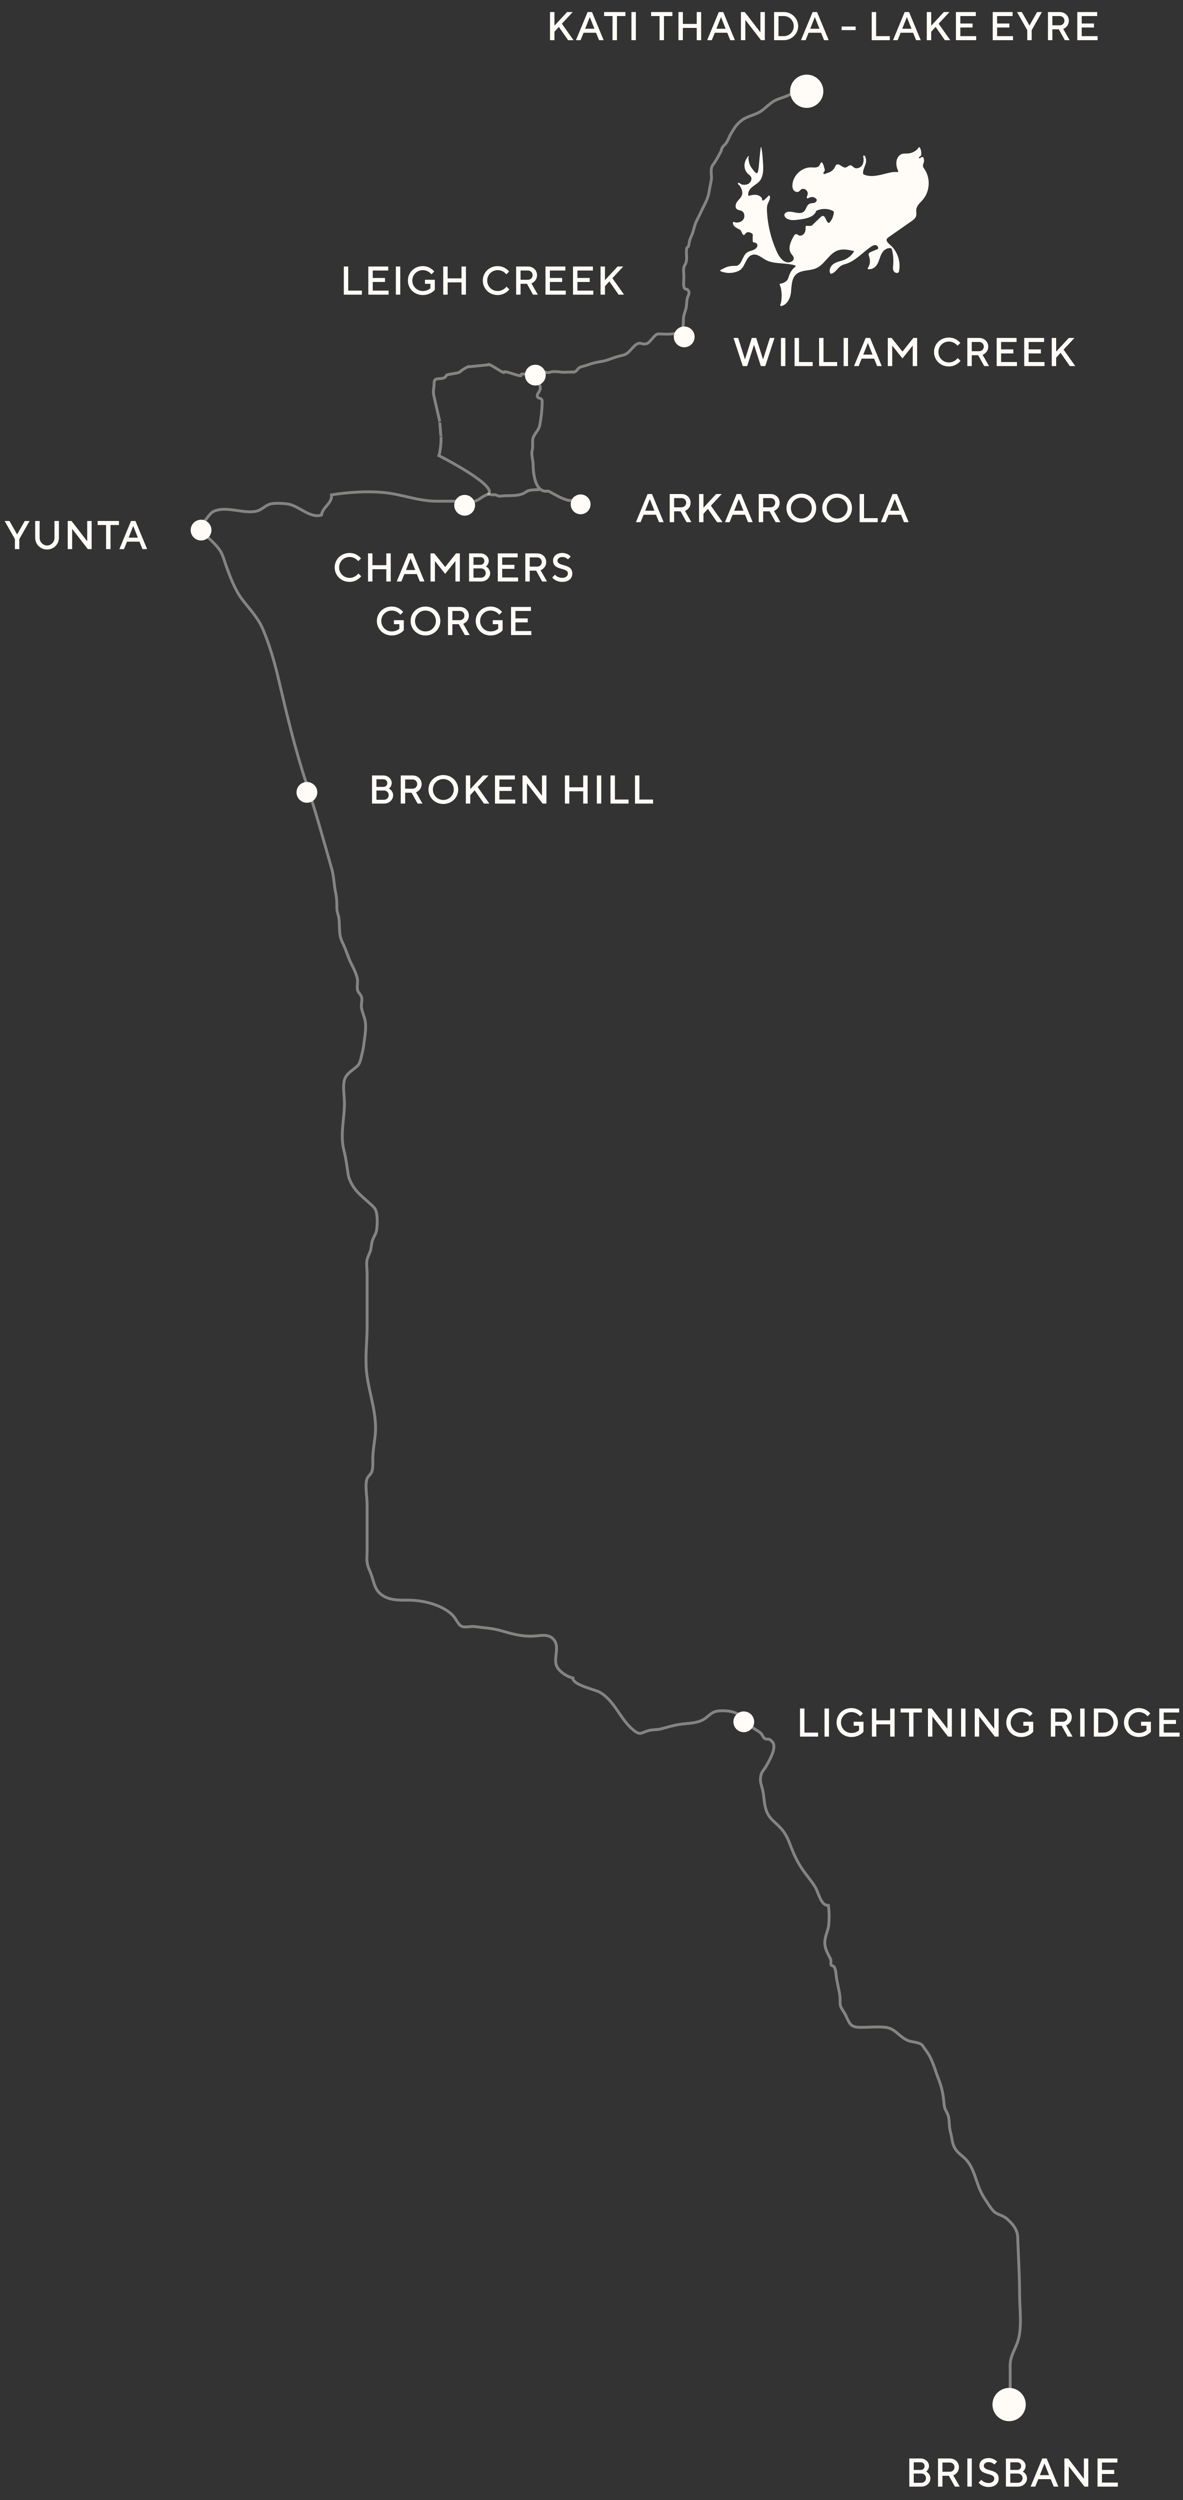 <?xml version="1.0" encoding="utf-8"?>
<svg xmlns="http://www.w3.org/2000/svg" width="265" height="560" viewBox="0 0 265 560" fill="none">
<rect x="0" y="0" width="265" height="560" fill="#333333" stroke="none"/>
<path d="M206.393 557H203.693V550.7H206.258C207.293 550.7 208.103 551.51 208.103 552.365C208.103 553.22 207.473 553.625 207.473 553.625C207.473 553.625 208.418 554.12 208.418 555.155C208.418 556.145 207.563 557 206.393 557ZM204.683 556.145H206.393C206.978 556.145 207.428 555.695 207.428 555.11C207.428 554.525 206.978 554.075 206.393 554.075H204.683V556.145ZM206.258 551.555H204.683V553.265H206.258C206.753 553.265 207.113 552.905 207.113 552.41C207.113 551.915 206.753 551.555 206.258 551.555ZM210.124 557V550.7H212.779C213.949 550.7 214.804 551.555 214.804 552.635C214.804 554.03 213.544 554.48 213.544 554.48L214.984 557H213.904L212.554 554.57H211.114V557H210.124ZM213.814 552.635C213.814 552.05 213.364 551.6 212.779 551.6H211.114V553.67H212.779C213.364 553.67 213.814 553.22 213.814 552.635ZM216.696 557V550.7H217.686V557H216.696ZM222.722 555.2C222.722 553.76 219.392 554.66 219.392 552.32C219.392 551.375 220.157 550.61 221.462 550.61C222.722 550.61 223.352 551.42 223.352 551.42L222.722 552.05C222.722 552.05 222.317 551.51 221.462 551.51C220.787 551.51 220.382 551.915 220.382 552.32C220.382 553.76 223.712 552.86 223.712 555.2C223.712 556.28 222.902 557.09 221.462 557.09C219.932 557.09 219.212 556.1 219.212 556.1L219.842 555.47C219.842 555.47 220.337 556.19 221.462 556.19C222.272 556.19 222.722 555.74 222.722 555.2ZM228.03 557H225.33V550.7H227.895C228.93 550.7 229.74 551.51 229.74 552.365C229.74 553.22 229.11 553.625 229.11 553.625C229.11 553.625 230.055 554.12 230.055 555.155C230.055 556.145 229.2 557 228.03 557ZM226.32 556.145H228.03C228.615 556.145 229.065 555.695 229.065 555.11C229.065 554.525 228.615 554.075 228.03 554.075H226.32V556.145ZM227.895 551.555H226.32V553.265H227.895C228.39 553.265 228.75 552.905 228.75 552.41C228.75 551.915 228.39 551.555 227.895 551.555ZM230.866 557L233.476 550.7H234.466L237.076 557H236.041L235.366 555.335H232.576L231.901 557H230.866ZM233.971 551.825L232.936 554.435H235.006L233.971 551.825ZM242.795 550.7H243.785V557H242.93L239.42 552.455V557H238.43V550.7H239.285L242.795 555.245V550.7ZM246.844 556.1H250.399V557H245.854V550.7H250.309V551.6H246.844V553.265H249.589V554.165H246.844V556.1Z" fill="#FFFCF8"/>
<path d="M183.26 389H179.21V382.7H180.2V388.1H183.26V389ZM184.701 389V382.7H185.691V389H184.701ZM191.222 385.67H193.427V387.92C193.427 387.92 192.527 389.09 190.727 389.09C188.837 389.09 187.397 387.65 187.397 385.85C187.397 384.05 188.837 382.61 190.727 382.61C192.437 382.61 193.292 383.825 193.292 383.825L192.662 384.455C192.662 384.455 192.032 383.51 190.727 383.51C189.422 383.51 188.387 384.545 188.387 385.85C188.387 387.155 189.422 388.19 190.727 388.19C191.897 388.19 192.437 387.56 192.437 387.56V386.57H191.222V385.67ZM200.398 382.7V389H199.408V386.255H196.303V389H195.313V382.7H196.303V385.355H199.408V382.7H200.398ZM201.745 382.7H206.515V383.6H204.625V389H203.635V383.6H201.745V382.7ZM212.233 382.7H213.223V389H212.368L208.858 384.455V389H207.868V382.7H208.723L212.233 387.245V382.7ZM215.292 389V382.7H216.282V389H215.292ZM222.713 382.7H223.703V389H222.848L219.338 384.455V389H218.348V382.7H219.203L222.713 387.245V382.7ZM229.238 385.67H231.443V387.92C231.443 387.92 230.543 389.09 228.743 389.09C226.853 389.09 225.413 387.65 225.413 385.85C225.413 384.05 226.853 382.61 228.743 382.61C230.453 382.61 231.308 383.825 231.308 383.825L230.678 384.455C230.678 384.455 230.048 383.51 228.743 383.51C227.438 383.51 226.403 384.545 226.403 385.85C226.403 387.155 227.438 388.19 228.743 388.19C229.913 388.19 230.453 387.56 230.453 387.56V386.57H229.238V385.67ZM235.4 389V382.7H238.055C239.225 382.7 240.08 383.555 240.08 384.635C240.08 386.03 238.82 386.48 238.82 386.48L240.26 389H239.18L237.83 386.57H236.39V389H235.4ZM239.09 384.635C239.09 384.05 238.64 383.6 238.055 383.6H236.39V385.67H238.055C238.64 385.67 239.09 385.22 239.09 384.635ZM241.972 389V382.7H242.962V389H241.972ZM245.028 382.7H247.233C248.988 382.7 250.428 384.14 250.428 385.85C250.428 387.56 248.988 389 247.233 389H245.028V382.7ZM247.233 383.6H246.018V388.1H247.233C248.448 388.1 249.438 387.11 249.438 385.85C249.438 384.59 248.448 383.6 247.233 383.6ZM255.601 385.67H257.806V387.92C257.806 387.92 256.906 389.09 255.106 389.09C253.216 389.09 251.776 387.65 251.776 385.85C251.776 384.05 253.216 382.61 255.106 382.61C256.816 382.61 257.671 383.825 257.671 383.825L257.041 384.455C257.041 384.455 256.411 383.51 255.106 383.51C253.801 383.51 252.766 384.545 252.766 385.85C252.766 387.155 253.801 388.19 255.106 388.19C256.276 388.19 256.816 387.56 256.816 387.56V386.57H255.601V385.67ZM260.682 388.1H264.237V389H259.692V382.7H264.147V383.6H260.682V385.265H263.427V386.165H260.682V388.1Z" fill="#FFFCF8"/>
<path d="M86.037 180H83.337V173.7H85.902C86.937 173.7 87.747 174.51 87.747 175.365C87.747 176.22 87.117 176.625 87.117 176.625C87.117 176.625 88.062 177.12 88.062 178.155C88.062 179.145 87.207 180 86.037 180ZM84.327 179.145H86.037C86.622 179.145 87.072 178.695 87.072 178.11C87.072 177.525 86.622 177.075 86.037 177.075H84.327V179.145ZM85.902 174.555H84.327V176.265H85.902C86.397 176.265 86.757 175.905 86.757 175.41C86.757 174.915 86.397 174.555 85.902 174.555ZM89.768 180V173.7H92.423C93.593 173.7 94.448 174.555 94.448 175.635C94.448 177.03 93.188 177.48 93.188 177.48L94.628 180H93.548L92.198 177.57H90.758V180H89.768ZM93.458 175.635C93.458 175.05 93.008 174.6 92.423 174.6H90.758V176.67H92.423C93.008 176.67 93.458 176.22 93.458 175.635ZM96.969 176.85C96.969 178.155 98.004 179.19 99.309 179.19C100.615 179.19 101.65 178.155 101.65 176.85C101.65 175.545 100.615 174.51 99.309 174.51C98.004 174.51 96.969 175.545 96.969 176.85ZM95.98 176.85C95.98 175.05 97.419 173.61 99.309 173.61C101.2 173.61 102.64 175.05 102.64 176.85C102.64 178.65 101.2 180.09 99.309 180.09C97.419 180.09 95.98 178.65 95.98 176.85ZM105.343 173.7V176.76L108.178 173.7H109.438L107.008 176.31L109.618 180H108.403L106.333 177.03L105.343 178.11V180H104.353V173.7H105.343ZM111.87 179.1H115.425V180H110.88V173.7H115.335V174.6H111.87V176.265H114.615V177.165H111.87V179.1ZM121.413 173.7H122.403V180H121.548L118.038 175.455V180H117.048V173.7H117.903L121.413 178.245V173.7ZM131.629 173.7V180H130.639V177.255H127.534V180H126.544V173.7H127.534V176.355H130.639V173.7H131.629ZM133.696 180V173.7H134.686V180H133.696ZM140.802 180H136.752V173.7H137.742V179.1H140.802V180ZM146.293 180H142.243V173.7H143.233V179.1H146.293V180Z" fill="#FFFCF8"/>
<path d="M2.124 116.7L3.834 119.715L5.544 116.7H6.624L4.329 120.75L4.329 123H3.339L3.339 120.75L1.044 116.7H2.124ZM10.54 122.19C11.44 122.19 12.205 121.425 12.205 120.48L12.205 116.7H13.195L13.195 120.48C13.195 121.92 12.025 123.09 10.54 123.09C9.055 123.09 7.885 121.92 7.885 120.48L7.885 116.7H8.875L8.875 120.48C8.875 121.425 9.64 122.19 10.54 122.19ZM19.536 116.7H20.526V123H19.671L16.161 118.455V123H15.171L15.171 116.7H16.026L19.536 121.245V116.7ZM21.875 116.7H26.645V117.6H24.755V123H23.765V117.6H21.875V116.7ZM26.742 123L29.352 116.7H30.342L32.952 123H31.917L31.242 121.335H28.452L27.777 123H26.742ZM29.847 117.825L28.812 120.435H30.882L29.847 117.825Z" fill="#FFFCF8"/>
<path d="M78.303 123.864C80.013 123.864 80.868 125.079 80.868 125.079L80.238 125.709C80.238 125.709 79.608 124.764 78.303 124.764C76.998 124.764 75.963 125.799 75.963 127.104C75.963 128.409 76.998 129.444 78.303 129.444C79.608 129.444 80.283 128.454 80.283 128.454L80.913 129.084C80.913 129.084 80.013 130.344 78.303 130.344C76.413 130.344 74.973 128.904 74.973 127.104C74.973 125.304 76.413 123.864 78.303 123.864ZM87.526 123.954V130.254H86.536V127.509H83.431V130.254H82.441V123.954H83.431V126.609H86.536V123.954H87.526ZM88.873 130.254L91.483 123.954H92.473L95.083 130.254H94.048L93.373 128.589H90.583L89.908 130.254H88.873ZM91.978 125.079L90.943 127.689H93.013L91.978 125.079ZM99.722 127.014L102.152 123.954H103.007V130.254H102.017V125.664L99.722 128.544L97.427 125.664V130.254H96.437V123.954H97.292L99.722 127.014ZM107.774 130.254H105.074V123.954H107.639C108.674 123.954 109.484 124.764 109.484 125.619C109.484 126.474 108.854 126.879 108.854 126.879C108.854 126.879 109.799 127.374 109.799 128.409C109.799 129.399 108.944 130.254 107.774 130.254ZM106.064 129.399H107.774C108.359 129.399 108.809 128.949 108.809 128.364C108.809 127.779 108.359 127.329 107.774 127.329H106.064V129.399ZM107.639 124.809H106.064V126.519H107.639C108.134 126.519 108.494 126.159 108.494 125.664C108.494 125.169 108.134 124.809 107.639 124.809ZM112.495 129.354H116.05V130.254H111.505V123.954H115.96V124.854H112.495V126.519H115.24V127.419H112.495V129.354ZM117.673 130.254V123.954L120.328 123.954C121.498 123.954 122.353 124.809 122.353 125.889C122.353 127.284 121.093 127.734 121.093 127.734L122.533 130.254H121.453L120.103 127.824L118.663 127.824V130.254H117.673ZM121.363 125.889C121.363 125.304 120.913 124.854 120.328 124.854H118.663V126.924L120.328 126.924C120.913 126.924 121.363 126.474 121.363 125.889ZM127.214 128.454C127.214 127.014 123.884 127.914 123.884 125.574C123.884 124.629 124.649 123.864 125.954 123.864C127.214 123.864 127.844 124.674 127.844 124.674L127.214 125.304C127.214 125.304 126.809 124.764 125.954 124.764C125.279 124.764 124.874 125.169 124.874 125.574C124.874 127.014 128.204 126.114 128.204 128.454C128.204 129.534 127.394 130.344 125.954 130.344C124.424 130.344 123.704 129.354 123.704 129.354L124.334 128.724C124.334 128.724 124.829 129.444 125.954 129.444C126.764 129.444 127.214 128.994 127.214 128.454ZM88.246 138.924H90.451V141.174C90.451 141.174 89.551 142.344 87.751 142.344C85.861 142.344 84.421 140.904 84.421 139.104C84.421 137.304 85.861 135.864 87.751 135.864C89.461 135.864 90.316 137.079 90.316 137.079L89.686 137.709C89.686 137.709 89.056 136.764 87.751 136.764C86.446 136.764 85.411 137.799 85.411 139.104C85.411 140.409 86.446 141.444 87.751 141.444C88.921 141.444 89.461 140.814 89.461 140.814V139.824H88.246V138.924ZM92.967 139.104C92.967 140.409 94.002 141.444 95.307 141.444C96.612 141.444 97.647 140.409 97.647 139.104C97.647 137.799 96.612 136.764 95.307 136.764C94.002 136.764 92.967 137.799 92.967 139.104ZM91.977 139.104C91.977 137.304 93.417 135.864 95.307 135.864C97.197 135.864 98.637 137.304 98.637 139.104C98.637 140.904 97.197 142.344 95.307 142.344C93.417 142.344 91.977 140.904 91.977 139.104ZM100.35 142.254V135.954H103.005C104.175 135.954 105.03 136.809 105.03 137.889C105.03 139.284 103.77 139.734 103.77 139.734L105.21 142.254H104.13L102.78 139.824H101.34V142.254H100.35ZM104.04 137.889C104.04 137.304 103.59 136.854 103.005 136.854H101.34V138.924H103.005C103.59 138.924 104.04 138.474 104.04 137.889ZM110.387 138.924H112.592V141.174C112.592 141.174 111.692 142.344 109.892 142.344C108.002 142.344 106.562 140.904 106.562 139.104C106.562 137.304 108.002 135.864 109.892 135.864C111.602 135.864 112.457 137.079 112.457 137.079L111.827 137.709C111.827 137.709 111.197 136.764 109.892 136.764C108.587 136.764 107.552 137.799 107.552 139.104C107.552 140.409 108.587 141.444 109.892 141.444C111.062 141.444 111.602 140.814 111.602 140.814V139.824H110.387V138.924ZM115.468 141.354H119.023V142.254H114.478V135.954H118.933V136.854H115.468V138.519H118.213V139.419H115.468V141.354Z" fill="#FFFCF8"/>
<path d="M142.454 116.966L145.064 110.666H146.054L148.664 116.966H147.629L146.954 115.301H144.164L143.489 116.966H142.454ZM145.559 111.791L144.524 114.401H146.594L145.559 111.791ZM150.019 116.966V110.666H152.674C153.844 110.666 154.699 111.521 154.699 112.601C154.699 113.996 153.439 114.446 153.439 114.446L154.879 116.966H153.799L152.449 114.536H151.009V116.966H150.019ZM153.709 112.601C153.709 112.016 153.259 111.566 152.674 111.566H151.009V113.636H152.674C153.259 113.636 153.709 113.186 153.709 112.601ZM157.58 110.666V113.726L160.415 110.666H161.675L159.245 113.276L161.855 116.966H160.64L158.57 113.996L157.58 115.076V116.966H156.59V110.666H157.58ZM162.398 116.966L165.008 110.666H165.998L168.608 116.966H167.573L166.898 115.301H164.108L163.433 116.966H162.398ZM165.503 111.791L164.468 114.401H166.538L165.503 111.791ZM169.963 116.966V110.666H172.618C173.788 110.666 174.643 111.521 174.643 112.601C174.643 113.996 173.383 114.446 173.383 114.446L174.823 116.966H173.743L172.393 114.536H170.953V116.966H169.963ZM173.653 112.601C173.653 112.016 173.203 111.566 172.618 111.566H170.953V113.636H172.618C173.203 113.636 173.653 113.186 173.653 112.601ZM177.164 113.816C177.164 115.121 178.199 116.156 179.504 116.156C180.809 116.156 181.844 115.121 181.844 113.816C181.844 112.511 180.809 111.476 179.504 111.476C178.199 111.476 177.164 112.511 177.164 113.816ZM176.174 113.816C176.174 112.016 177.614 110.576 179.504 110.576C181.394 110.576 182.834 112.016 182.834 113.816C182.834 115.616 181.394 117.056 179.504 117.056C177.614 117.056 176.174 115.616 176.174 113.816ZM185.177 113.816C185.177 115.121 186.212 116.156 187.517 116.156C188.822 116.156 189.857 115.121 189.857 113.816C189.857 112.511 188.822 111.476 187.517 111.476C186.212 111.476 185.177 112.511 185.177 113.816ZM184.187 113.816C184.187 112.016 185.627 110.576 187.517 110.576C189.407 110.576 190.847 112.016 190.847 113.816C190.847 115.616 189.407 117.056 187.517 117.056C185.627 117.056 184.187 115.616 184.187 113.816ZM196.611 116.966H192.561V110.666H193.551V116.066H196.611V116.966ZM197.331 116.966L199.941 110.666H200.931L203.541 116.966H202.506L201.831 115.301H199.041L198.366 116.966H197.331ZM200.436 111.791L199.401 114.401H201.471L200.436 111.791Z" fill="#FFFCF8"/>
<path d="M81.067 66H77.017V59.7H78.007V65.1H81.067V66ZM83.498 65.1H87.052V66H82.507V59.7H86.963V60.6H83.498V62.265H86.243V63.165H83.498V65.1ZM88.675 66V59.7H89.665V66H88.675ZM95.196 62.67H97.401V64.92C97.401 64.92 96.501 66.09 94.701 66.09C92.811 66.09 91.371 64.65 91.371 62.85C91.371 61.05 92.811 59.61 94.701 59.61C96.411 59.61 97.266 60.825 97.266 60.825L96.636 61.455C96.636 61.455 96.006 60.51 94.701 60.51C93.396 60.51 92.361 61.545 92.361 62.85C92.361 64.155 93.396 65.19 94.701 65.19C95.871 65.19 96.411 64.56 96.411 64.56V63.57H95.196V62.67ZM104.372 59.7V66H103.382V63.255H100.277V66H99.287V59.7H100.277V62.355H103.382V59.7H104.372ZM111.481 59.61C113.191 59.61 114.046 60.825 114.046 60.825L113.416 61.455C113.416 61.455 112.786 60.51 111.481 60.51C110.176 60.51 109.141 61.545 109.141 62.85C109.141 64.155 110.176 65.19 111.481 65.19C112.786 65.19 113.461 64.2 113.461 64.2L114.091 64.83C114.091 64.83 113.191 66.09 111.481 66.09C109.591 66.09 108.151 64.65 108.151 62.85C108.151 61.05 109.591 59.61 111.481 59.61ZM115.619 66V59.7H118.274C119.444 59.7 120.299 60.555 120.299 61.635C120.299 63.03 119.039 63.48 119.039 63.48L120.479 66H119.399L118.049 63.57H116.609V66H115.619ZM119.309 61.635C119.309 61.05 118.859 60.6 118.274 60.6H116.609V62.67H118.274C118.859 62.67 119.309 62.22 119.309 61.635ZM123.18 65.1L126.735 65.1V66L122.19 66V59.7H126.645V60.6H123.18V62.265H125.925V63.165H123.18V65.1ZM129.348 65.1H132.903V66H128.358V59.7H132.813V60.6H129.348V62.265H132.093V63.165H129.348V65.1ZM135.515 59.7V62.76L138.35 59.7L139.61 59.7L137.18 62.31L139.79 66H138.575L136.505 63.03L135.515 64.11V66H134.525V59.7H135.515Z" fill="#FFFCF8"/>
<path d="M169.4 75.7L170.93 80.515L172.46 75.7H173.495L171.425 82H170.435L168.905 77.23L167.375 82H166.385L164.315 75.7H165.35L166.88 80.515L168.41 75.7H169.4ZM174.936 82V75.7H175.926V82H174.936ZM182.042 82H177.992V75.7H178.982V81.1H182.042V82ZM187.533 82H183.483V75.7H184.473V81.1H187.533V82ZM188.973 82V75.7H189.963V82H188.973ZM191.309 82L193.919 75.7H194.909L197.519 82H196.484L195.809 80.335H193.019L192.344 82H191.309ZM194.414 76.825L193.379 79.435H195.449L194.414 76.825ZM202.159 78.76L204.589 75.7H205.444V82H204.454V77.41L202.159 80.29L199.864 77.41V82H198.874V75.7H199.729L202.159 78.76ZM212.553 75.61C214.263 75.61 215.118 76.825 215.118 76.825L214.488 77.455C214.488 77.455 213.858 76.51 212.553 76.51C211.248 76.51 210.213 77.545 210.213 78.85C210.213 80.155 211.248 81.19 212.553 81.19C213.858 81.19 214.533 80.2 214.533 80.2L215.163 80.83C215.163 80.83 214.263 82.09 212.553 82.09C210.663 82.09 209.223 80.65 209.223 78.85C209.223 77.05 210.663 75.61 212.553 75.61ZM216.69 82V75.7H219.345C220.515 75.7 221.37 76.555 221.37 77.635C221.37 79.03 220.11 79.48 220.11 79.48L221.55 82H220.47L219.12 79.57H217.68V82H216.69ZM220.38 77.635C220.38 77.05 219.93 76.6 219.345 76.6H217.68V78.67H219.345C219.93 78.67 220.38 78.22 220.38 77.635ZM224.252 81.1H227.807V82H223.262V75.7H227.717V76.6H224.252V78.265H226.997V79.165H224.252V81.1ZM230.42 81.1H233.975V82H229.43V75.7H233.885V76.6H230.42V78.265H233.165V79.165H230.42V81.1ZM236.587 75.7V78.76L239.422 75.7H240.682L238.252 78.31L240.862 82H239.647L237.577 79.03L236.587 80.11V82H235.597V75.7H236.587Z" fill="#FFFCF8"/>
<path d="M124.198 2.7V5.76L127.033 2.7H128.293L125.863 5.31L128.473 9H127.258L125.188 6.03L124.198 7.11V9H123.208V2.7L124.198 2.7ZM129.015 9L131.625 2.7L132.615 2.7L135.225 9H134.19L133.515 7.335H130.725L130.05 9H129.015ZM132.12 3.825L131.085 6.435H133.155L132.12 3.825ZM135.323 2.7L140.093 2.7V3.6H138.203V9H137.213V3.6H135.323V2.7ZM141.446 9V2.7H142.436V9H141.446ZM145.854 2.7L150.624 2.7V3.6L148.734 3.6V9H147.744V3.6L145.854 3.6V2.7ZM157.062 2.7V9H156.072V6.255L152.967 6.255V9H151.977V2.7H152.967V5.355L156.072 5.355V2.7H157.062ZM158.409 9L161.019 2.7H162.009L164.619 9H163.584L162.909 7.335L160.119 7.335L159.444 9L158.409 9ZM161.514 3.825L160.479 6.435L162.549 6.435L161.514 3.825ZM170.338 2.7L171.328 2.7V9H170.473L166.963 4.455V9H165.973V2.7H166.828L170.338 7.245V2.7ZM173.397 2.7L175.602 2.7C177.357 2.7 178.797 4.14 178.797 5.85C178.797 7.56 177.357 9 175.602 9H173.397V2.7ZM175.602 3.6H174.387V8.1H175.602C176.817 8.1 177.807 7.11 177.807 5.85C177.807 4.59 176.817 3.6 175.602 3.6ZM179.425 9L182.035 2.7L183.025 2.7L185.635 9H184.6L183.925 7.335L181.135 7.335L180.46 9H179.425ZM182.53 3.825L181.495 6.435L183.565 6.435L182.53 3.825ZM191.671 5.94V6.75L188.521 6.75V5.94L191.671 5.94ZM199.32 9H195.27V2.7L196.26 2.7V8.1H199.32V9ZM200.04 9L202.65 2.7H203.64L206.25 9H205.215L204.54 7.335H201.75L201.075 9H200.04ZM203.145 3.825L202.11 6.435H204.18L203.145 3.825ZM208.595 2.7V5.76L211.43 2.7L212.69 2.7L210.26 5.31L212.87 9H211.655L209.585 6.03L208.595 7.11V9H207.605V2.7H208.595ZM215.122 8.1H218.677V9H214.132V2.7L218.587 2.7V3.6L215.122 3.6V5.265L217.867 5.265V6.165L215.122 6.165V8.1ZM223.362 8.1L226.917 8.1V9L222.372 9V2.7L226.827 2.7V3.6L223.362 3.6V5.265H226.107V6.165H223.362V8.1ZM228.899 2.7L230.609 5.715L232.319 2.7H233.399L231.104 6.75V9H230.114V6.75L227.819 2.7H228.899ZM234.751 9V2.7L237.406 2.7C238.576 2.7 239.431 3.555 239.431 4.635C239.431 6.03 238.171 6.48 238.171 6.48L239.611 9H238.531L237.181 6.57H235.741V9H234.751ZM238.441 4.635C238.441 4.05 237.991 3.6 237.406 3.6L235.741 3.6V5.67H237.406C237.991 5.67 238.441 5.22 238.441 4.635ZM242.312 8.1H245.867V9H241.322V2.7L245.777 2.7V3.6L242.312 3.6V5.265L245.057 5.265V6.165L242.312 6.165V8.1Z" fill="#FFFCF8"/>
<path d="M165.017 59.54C166.253 59.206 166.274 57.336 167.313 56.583C167.706 56.297 168.204 56.207 168.66 56.037C169.116 55.862 169.578 55.544 169.657 55.062C169.731 54.628 169.35 54.347 168.957 54.31C168.909 54.31 168.851 54.315 168.809 54.299C168.586 54.214 168.607 53.891 168.602 53.706C168.602 53.51 168.612 53.313 168.607 53.117C168.607 53.038 168.602 52.958 168.607 52.879C168.628 52.715 168.681 52.598 168.575 52.45C168.491 52.322 168.353 52.238 168.22 52.169C167.987 52.047 167.722 51.983 167.456 52.015C167.085 52.052 166.709 52.757 166.603 52.662C166.2 52.55 166.141 51.676 165.738 51.448C165.606 51.374 165.468 51.305 165.33 51.236C164.89 51.029 164.338 50.68 164.211 50.171C164.179 50.049 164.105 49.779 164.28 49.731C164.423 49.689 164.577 49.779 164.71 49.821C164.863 49.869 165.028 49.858 165.187 49.848C165.489 49.827 165.786 49.742 166.046 49.583C166.189 49.493 166.322 49.387 166.433 49.254C166.947 48.65 166.82 47.548 166.094 47.225C165.77 47.082 165.383 47.092 165.097 46.88C164.598 46.509 164.747 45.704 165.113 45.2C165.478 44.697 166.003 44.289 166.2 43.701C166.438 42.98 166.104 42.233 165.728 41.623C165.627 41.465 165.41 41.422 165.33 41.247C165.261 41.093 165.319 40.903 165.51 40.945C165.659 40.977 165.791 41.093 165.908 41.184C165.982 41.242 166.057 41.311 166.152 41.332C166.412 41.39 166.688 41.411 166.953 41.385C167.106 41.369 167.26 41.337 167.409 41.284C168.066 41.046 168.554 40.246 168.231 39.626C168.072 39.318 167.764 39.127 167.509 38.889C167.101 38.508 166.863 37.978 166.794 37.432C166.751 37.098 166.767 36.759 166.847 36.43C166.921 36.123 167.059 35.831 167.207 35.551C167.334 35.317 167.488 35.058 167.727 34.925C167.785 34.999 167.727 35.105 167.695 35.174C167.605 35.386 167.684 35.672 167.706 35.89C167.732 36.155 167.791 36.42 167.881 36.674C167.966 36.934 168.082 37.177 168.225 37.411C168.369 37.639 168.544 37.834 168.703 38.057C168.793 38.179 168.872 38.312 168.978 38.417C169.106 38.545 169.344 38.794 169.535 38.794C169.673 38.794 169.742 38.614 169.774 38.508C169.864 38.227 169.89 37.914 169.938 37.628C169.975 37.405 170.002 37.183 170.002 36.96C170.05 36.51 170.092 36.059 170.129 35.609C170.172 35.153 170.214 34.697 170.262 34.242C170.299 33.918 170.336 33.595 170.384 33.272C170.394 33.203 170.384 33.039 170.426 32.98C170.511 32.853 170.585 33.224 170.596 33.282C170.697 33.786 170.75 34.295 170.797 34.803C170.845 35.312 170.882 35.821 170.914 36.33C170.93 36.573 170.946 36.817 170.951 37.061C171.009 38.301 170.935 39.663 170.118 40.601C169.641 41.147 168.968 41.48 168.422 41.957C168.003 42.318 167.631 42.837 167.605 43.404C167.6 43.51 167.563 43.854 167.743 43.844C168.029 43.828 168.305 43.706 168.591 43.669C168.915 43.627 169.244 43.616 169.562 43.679C169.97 43.759 170.394 43.987 170.628 44.342C170.728 44.496 170.649 44.835 170.856 44.914C171.052 44.988 171.269 44.708 171.402 44.602C171.635 44.416 171.847 44.204 172.033 43.976C172.102 43.886 172.234 43.706 172.362 43.823C172.51 43.966 172.494 44.252 172.468 44.437C172.42 44.745 172.271 45.02 172.149 45.296C172.081 45.444 172.012 45.598 171.953 45.752C171.773 46.244 171.784 46.785 171.805 47.304C171.959 50.388 172.696 53.446 173.958 56.265C174.43 57.314 175.093 58.432 176.201 58.74C176.917 58.936 177.898 58.491 177.797 57.76C177.744 57.373 177.415 57.097 177.198 56.774C176.434 55.635 177.108 54.119 177.781 52.927C177.914 52.693 178.105 52.423 178.375 52.439C178.571 52.45 178.72 52.614 178.9 52.704C179.367 52.948 179.966 52.635 180.22 52.179C180.348 51.952 180.417 51.692 180.448 51.438C180.47 51.268 180.47 51.093 180.464 50.923C180.464 50.839 180.433 50.675 180.517 50.621C180.576 50.584 180.692 50.595 180.761 50.595C181.111 50.584 181.498 50.664 181.827 50.531C181.944 50.484 182.018 50.383 182.098 50.293C182.283 50.086 182.501 49.906 182.702 49.715C182.93 49.493 183.158 49.27 183.392 49.048C183.519 48.92 183.651 48.793 183.784 48.666C183.917 48.539 184.06 48.406 184.24 48.375C184.807 48.29 184.988 49.175 185.205 49.535C185.29 49.673 185.518 49.996 185.72 49.917C185.82 49.88 185.921 49.721 185.99 49.636C186.186 49.397 186.345 49.138 186.467 48.857C186.595 48.571 186.679 48.263 186.732 47.951C186.769 47.707 186.87 47.389 186.605 47.257C186.17 47.039 185.693 46.87 185.205 46.833C184.691 46.769 184.16 46.801 183.657 46.928C183.37 46.997 183.095 47.097 182.835 47.23C182.421 48.534 180.809 48.931 179.457 49.122C179.271 49.148 179.08 49.175 178.889 49.201C177.903 49.339 176.774 49.44 176.026 48.777C175.851 48.618 175.697 48.406 175.702 48.173C175.702 47.744 176.19 47.474 176.62 47.431C177.813 47.325 179.208 48.178 180.088 47.373C180.618 46.891 180.676 45.969 181.318 45.651C181.658 45.481 182.071 45.539 182.437 45.428C182.803 45.317 183.121 44.856 182.867 44.575C181.848 43.515 180.873 44.718 180.804 44.395C180.491 44.125 181.207 43.642 180.82 42.864C180.576 42.397 179.934 42.127 179.494 42.413C179.287 42.545 179.155 42.773 178.948 42.901C178.561 43.139 178.02 42.938 177.76 42.567C177.5 42.196 177.468 41.708 177.516 41.258C177.723 39.377 179.34 37.739 181.223 37.517C181.647 37.464 182.076 37.527 182.501 37.517C182.877 37.517 183.301 37.448 183.529 37.108C183.673 36.897 183.726 36.632 183.901 36.441C184.076 36.255 184.229 36.467 184.314 36.626C184.5 36.971 184.569 37.363 184.685 37.734C184.77 38.015 184.807 38.237 184.611 38.465C184.5 38.598 184.341 38.767 184.505 38.926C184.691 39.106 185.248 38.767 185.295 38.757C185.481 38.714 185.656 38.651 185.826 38.576C186.149 38.428 186.446 38.216 186.679 37.946C186.812 37.797 186.923 37.628 187.013 37.448C187.109 37.252 187.183 37.034 187.358 36.913C187.984 36.467 188.7 37.665 189.453 37.517C189.845 37.442 190.131 36.997 190.529 37.029C190.842 37.05 191.044 37.352 191.303 37.527C191.934 37.951 192.862 37.548 193.212 36.875C193.467 36.388 193.488 35.821 193.409 35.286C193.393 35.174 193.313 34.947 193.43 34.862C193.658 34.687 193.886 35.169 193.907 35.323C193.923 35.439 193.96 35.545 193.987 35.662C194.024 35.816 194.024 35.974 194.013 36.133C194.003 36.335 193.965 36.531 193.902 36.722C193.722 37.283 193.425 37.834 193.35 38.433C193.324 38.661 193.26 38.99 193.52 39.101C193.653 39.159 193.785 39.207 193.923 39.249C194.411 39.392 194.925 39.446 195.434 39.424C196.134 39.403 196.829 39.265 197.513 39.106C197.9 39.016 198.282 38.916 198.669 38.825C199.231 38.688 199.799 38.55 200.382 38.523C200.552 38.518 200.721 38.523 200.891 38.534C200.965 38.539 201.087 38.566 201.156 38.513C201.268 38.423 201.156 38.211 201.119 38.105C201.05 37.919 200.96 37.739 200.912 37.543C200.854 37.305 200.796 37.04 200.796 36.791C200.785 36.621 200.785 36.451 200.796 36.287C200.859 35.524 201.294 34.74 202.021 34.496C202.461 34.348 202.943 34.411 203.41 34.38C204.099 34.332 204.773 34.051 205.298 33.6C205.425 33.489 205.552 33.362 205.648 33.224C205.711 33.134 205.759 32.97 205.902 32.98C205.998 32.991 206.061 33.081 206.104 33.155C206.226 33.373 206.295 33.638 206.337 33.876C206.385 34.141 206.411 34.443 206.348 34.708C206.289 34.957 206.12 35.042 205.923 35.169C205.786 35.259 205.844 35.455 206.003 35.466C206.104 35.476 206.173 35.392 206.242 35.328C206.353 35.222 206.528 35.127 206.682 35.174C206.878 35.227 206.92 35.45 206.952 35.625C207 35.874 207.005 36.123 206.942 36.372C206.873 36.621 206.729 36.854 206.735 37.119C206.745 37.405 206.931 37.654 207.095 37.893C208.479 39.917 208.32 42.864 206.724 44.729C206.146 45.402 205.372 46.017 205.255 46.896C205.192 47.394 205.351 47.914 205.208 48.391C205.054 48.92 204.571 49.276 204.12 49.588C202.424 50.77 200.727 51.957 199.035 53.144C198.887 53.25 198.733 53.361 198.653 53.52C198.436 53.976 198.918 54.432 199.3 54.755C201.055 56.223 201.877 58.719 201.342 60.939C201.077 61.326 200.414 61.135 200.191 60.722C199.968 60.308 200.037 59.81 200.08 59.344C200.165 58.411 200.117 57.463 199.942 56.546C199.905 56.355 199.862 56.17 199.815 55.984C199.793 55.9 199.783 55.783 199.73 55.714C199.597 55.544 199.258 55.566 199.072 55.592C198.775 55.629 198.494 55.756 198.25 55.931C198.118 56.027 197.99 56.138 197.879 56.26C197.752 56.398 197.64 56.546 197.55 56.705C197.11 57.468 196.967 58.374 196.532 59.148C196.198 59.741 195.604 60.239 194.909 60.292C194.772 60.303 194.506 60.351 194.4 60.229C194.278 60.091 194.559 59.8 194.618 59.678C194.692 59.514 194.75 59.349 194.793 59.174C194.872 58.819 194.888 58.448 194.84 58.088C194.814 57.887 194.766 57.685 194.697 57.495C194.623 57.277 194.522 57.044 194.602 56.832C194.676 56.631 194.888 56.525 195.084 56.435C195.355 56.313 195.625 56.196 195.901 56.085C196.034 56.032 196.171 55.974 196.304 55.921C196.447 55.868 196.633 55.831 196.691 55.672C196.824 55.343 196.484 54.972 196.177 54.919C195.784 54.85 195.403 55.068 195.074 55.29C193.244 56.535 191.738 58.342 189.644 59.058C189.225 59.201 188.785 59.296 188.413 59.529C187.56 60.054 187.072 61.22 186.075 61.336C185.529 60.632 186.038 59.551 186.785 59.074C187.538 58.597 188.461 58.485 189.278 58.125C190.142 57.744 190.879 57.076 191.346 56.255C190.147 55.968 188.869 55.682 187.703 56.085C185.688 56.779 184.76 59.248 182.803 60.096C181.35 60.727 179.467 60.393 178.311 61.48C177.277 62.449 177.336 64.066 177.187 65.475C177.129 66.026 176.975 66.577 176.731 67.075C176.466 67.616 176.052 68.114 175.496 68.384C175.352 68.453 174.912 68.671 174.796 68.469C174.743 68.379 174.806 68.225 174.833 68.135C174.891 67.955 174.992 67.727 174.992 67.531C175.045 67.208 175.077 66.885 175.087 66.556C175.114 65.904 175.066 65.247 174.939 64.606C174.902 64.426 174.838 64.251 174.78 64.076C174.743 63.954 174.52 63.583 174.764 63.541C174.886 63.52 175.008 63.52 175.135 63.488C175.485 63.392 175.814 63.212 176.1 62.99C176.196 62.916 176.286 62.825 176.355 62.73C176.546 62.465 176.625 62.137 176.731 61.824C176.964 61.146 177.33 60.489 177.866 59.996C177.961 59.906 178.227 59.773 178.232 59.625C178.237 59.519 178.121 59.466 178.041 59.434C177.802 59.344 177.543 59.301 177.293 59.254C176.896 59.18 176.493 59.127 176.095 59.09C175.93 59.074 175.761 59.058 175.596 59.042C174.684 58.962 173.767 58.92 172.871 58.713C172.383 58.602 171.906 58.438 171.471 58.194C170.569 57.696 169.694 56.848 168.681 57.044C167.101 57.351 167.011 59.498 165.913 60.388C165.452 60.759 164.847 60.95 164.275 61.056C163.638 61.172 162.96 61.183 162.329 61.034C162.132 60.992 161.936 60.939 161.745 60.881C161.618 60.838 161.358 60.769 161.342 60.605C161.332 60.473 161.507 60.409 161.602 60.372C161.761 60.308 161.915 60.234 162.069 60.149C162.27 60.038 162.482 59.937 162.694 59.853C163.113 59.688 163.559 59.604 164.01 59.572C164.163 59.561 164.317 59.556 164.466 59.551C164.55 59.551 164.641 59.551 164.725 59.545C164.805 59.545 164.911 59.566 164.991 59.545" fill="#FFFCF8"/>
<path opacity="0.4" d="M109.379 110.433C109.618 111.074 110.679 110.687 111.177 110.889C111.331 110.952 111.474 111.048 111.638 111.095C111.866 111.164 112.11 111.138 112.349 111.106C113.935 110.915 116.172 111.244 117.551 110.369C117.769 110.231 117.986 110.088 118.219 109.972C118.85 109.659 120.303 109.739 121.003 109.654M120.139 84.255C120.049 85.537 121.581 86.306 120.802 87.657C120.553 88.086 120.123 88.616 120.457 88.987C120.669 89.22 121.078 89.188 121.295 89.422C121.449 89.586 121.454 89.84 121.454 90.063C121.422 91.796 121.242 93.528 120.913 95.235C120.648 96.613 119.359 97.317 119.306 98.711C119.28 99.32 119.375 99.935 119.28 100.539C119.227 100.868 119.115 101.191 119.126 101.525C119.147 102.431 119.428 103.268 119.428 104.196C119.428 105.081 119.518 105.992 119.704 106.856C119.996 108.228 120.669 110.136 122.414 110.025C122.562 110.014 122.711 109.988 122.859 110.025C122.965 110.046 123.061 110.099 123.151 110.152C124.461 110.867 125.686 111.63 127.128 112.028C127.786 112.208 128.767 112.197 128.724 111.307" stroke="#FFFCF8" stroke-width="0.639"/>
<path opacity="0.4" d="M226.276 537.939C226.276 535.284 226.308 532.629 226.276 529.98C226.249 527.807 227.315 526.498 227.994 524.453C229.012 521.379 228.397 517.177 228.397 513.87C228.397 509.578 228.116 505.529 227.973 501.152C227.914 499.372 226.843 498.137 225.454 496.918C224.717 496.272 223.375 496.028 222.76 495.482C222.012 494.82 221.318 493.585 220.655 492.61C218.322 489.203 218.65 485.408 215.569 482.971C213.841 481.604 213.459 480.697 213.167 478.71C213.077 478.111 212.807 477.37 212.722 476.622C212.626 475.785 212.642 474.397 212.319 473.65C211.841 472.537 211.587 472.553 211.465 471.148C211.295 469.278 211.004 467.64 210.298 465.865C209.36 463.491 208.872 461.149 207.414 459.289C206.523 458.144 206.867 457.9 205.181 457.498C204.258 457.275 203.717 457.323 202.864 456.83C201.151 455.844 200.361 454.339 198.319 454.117C196.654 453.937 194.825 454.106 193.144 454.127C190.741 454.154 190.45 453.688 189.516 451.573C189.214 450.884 188.567 450.073 188.329 449.459C188.053 448.738 188.249 448.123 188.169 447.339C188.01 445.728 187.454 444.085 187.3 442.39C187.226 441.589 187.194 441.319 186.902 440.63C186.722 440.429 186.494 440.296 186.223 440.233C185.979 439.735 186.25 439.263 186.059 438.85C185.476 437.583 184.744 436.614 184.765 435.061C184.786 433.678 185.476 432.549 185.619 431.33C185.778 429.963 185.773 428.14 185.555 426.799C183.89 426.937 183.349 423.938 182.665 422.788C181.795 421.325 180.613 420.017 179.658 418.602C178.646 417.107 177.866 415.449 177.23 413.801C176.662 412.333 176.169 410.939 175.04 409.662C173.693 408.146 172.452 407.558 171.736 405.762C171.089 404.135 171.216 402.439 170.797 400.77C170.569 399.869 170.288 399.291 170.362 398.3C170.468 396.944 170.866 396.848 171.524 395.783C172.15 394.766 173.242 392.752 173.332 391.586C173.417 390.505 173.237 390.33 172.499 389.705C172.197 389.451 171.651 389.679 171.29 389.424C170.925 389.165 170.734 388.502 170.378 388.184C169.721 387.596 168.973 387.379 168.347 386.716C167.663 385.996 167.398 385.365 166.534 384.74C164.969 383.606 163.898 383.208 161.883 383.208C160.123 383.208 159.667 383.495 158.399 384.591C156.591 386.155 154.475 385.895 152.126 386.282C150.673 386.52 149.379 386.934 147.984 387.289C147.125 387.506 146.15 387.411 145.338 387.633C143.578 388.11 143.53 388.847 141.865 387.511C138.948 385.174 137.665 380.856 134.255 379.011C133.237 378.46 128.21 377.39 128.332 375.869C126.884 375.567 124.943 374.216 124.583 372.891C124.137 371.248 125.198 369.155 124.302 367.639C123.22 365.811 121.242 366.389 119.529 366.484C116.788 366.633 114.555 365.933 111.983 365.207C110.148 364.688 108.075 364.614 106.299 364.349C105.418 364.221 104.087 364.698 103.281 364.227C102.618 363.835 102.04 362.483 101.499 361.916C99.15 359.457 94.728 358.429 91.461 358.435C89.499 358.435 87.797 358.498 86.153 357.645C83.867 356.463 83.894 354.625 83.077 352.478C82.722 351.551 82.393 351.021 82.234 349.956C82.118 349.166 82.234 348.281 82.234 347.487L82.234 336.904C82.234 335.336 81.725 332.787 82.192 331.313C82.436 330.54 83.21 330.317 83.411 329.215C83.539 328.516 83.512 327.827 83.507 327.106C83.491 325.241 83.809 323.55 84.026 321.722C84.599 316.868 82.674 312.231 82.144 307.621C81.736 304.092 82.239 300.679 82.239 297.038L82.239 285.285C82.239 284.331 82.033 283.144 82.218 282.222C82.398 281.332 82.902 280.706 83.083 279.752C83.247 278.894 83.205 278.412 83.512 277.627C83.799 276.891 84.254 276.313 84.366 275.529C84.552 274.273 84.626 271.899 84.058 270.866C83.698 270.209 82.658 269.44 82.139 268.947C81.455 268.301 80.696 267.691 80.092 267.034C79.121 265.98 78.204 264.379 78.008 263.171C77.695 261.253 77.546 259.631 77.053 257.74C76.136 254.237 77.154 250.66 77.159 247.157C77.159 245.615 76.756 243.464 77.138 241.985C77.562 240.337 79.148 239.728 80.129 238.694C80.617 238.175 80.797 237.322 80.972 236.575C81.115 235.96 81.354 235.038 81.423 234.476C81.63 232.765 82.064 230.682 81.847 228.965C81.704 227.82 81.094 226.723 80.956 225.574C80.877 224.906 81.184 224.084 81.02 223.438C80.834 222.686 80.24 222.431 80.087 221.753C79.901 220.931 80.219 220.004 80.034 219.151C79.837 218.261 79.312 217.052 78.883 216.258C78.002 214.631 77.584 212.871 76.74 211.176C75.802 209.289 76.173 207.842 75.913 205.643C75.839 205.023 75.489 204.361 75.468 203.555C75.447 202.713 75.468 201.892 75.372 201.075C75.277 200.27 75.043 199.401 74.948 198.569C74.821 197.44 74.662 195.835 74.312 194.616C72.461 188.156 70.806 182.088 68.691 175.676C66.198 168.125 64.305 160.325 62.455 152.381C61.542 148.481 60.418 144.496 58.843 140.834C57.708 138.206 55.852 136.409 54.182 134.179C52.575 132.032 51.488 129.065 50.565 126.484C50.184 125.408 49.934 124.333 49.325 123.379C48.222 121.657 46.647 120.629 45.401 119.129C44.764 118.366 44.541 119.245 44.616 118.048C44.674 117.11 45.453 117.052 45.925 116.569C46.546 115.928 47.05 114.916 47.898 114.529C50.618 113.289 54.368 115.075 57.247 114.545C58.658 114.285 59.315 113.215 60.641 112.881C61.595 112.637 63.473 112.754 64.454 112.892C66.93 113.247 69.422 116.193 72.005 115.372C72.286 113.517 74.444 112.791 74.259 110.841C77.955 110.269 82.266 109.945 86.084 110.338C90.194 110.761 93.731 112.266 97.83 112.266C99.728 112.266 101.627 112.266 103.525 112.266C104.299 112.266 105.567 112.505 106.304 112.298C107.264 112.028 107.958 111.233 108.945 110.878C112.906 109.458 98.312 102.055 98.312 102.055C98.604 101.334 98.933 98.526 98.737 97.821C98.848 98.224 98.44 94.254 98.525 94.435C98.472 94.318 97.294 89.109 97.252 88.929C96.87 87.35 97.241 87.397 97.252 85.691C97.263 84.112 99.437 85.479 100.004 84.059C100.094 83.836 102.82 83.582 102.968 83.359C103.191 83.031 105.254 81.775 105.084 82.151L109.321 81.727C109.321 81.044 113.102 84.022 112.922 83.359C112.779 82.819 116.925 84.636 116.735 84.059C116.475 83.285 119.047 84.403 119.45 83.582C120.187 82.088 122.022 83.879 123.3 83.365C123.878 83.132 125.076 83.275 125.781 83.365C125.898 83.465 128.671 83.253 128.592 83.365C129.398 83.079 129.371 82.374 130.225 82.156C132.028 81.701 132.495 81.33 134.356 81.033C136.223 80.736 136.679 80.349 138.487 79.825C139.378 79.565 139.908 79.623 140.688 78.977C141.133 78.611 142.056 77.414 142.57 77.122C143.625 76.513 143.737 77.334 144.898 76.958C145.678 76.704 146.648 74.796 147.465 74.796C148.918 74.796 151.256 75.13 152.471 74.123C153.266 73.46 153.011 71.903 153.139 70.986C153.239 70.254 153.547 69.656 153.696 68.967C153.844 68.262 153.786 67.605 153.929 66.889C154.019 66.45 154.486 65.793 154.305 65.3C154.046 64.579 153.521 64.934 153.319 64.547C152.985 63.906 153.197 62.83 153.197 62.099C153.197 61.426 153.059 60.605 153.181 59.948C153.271 59.449 153.563 59.248 153.69 58.782C153.971 57.748 153.643 56.742 153.812 55.708C153.881 55.295 154.178 55.417 154.268 55.035C154.39 54.516 154.374 54.129 154.576 53.604C154.809 52.995 155.08 52.46 155.26 51.834C155.53 50.902 155.663 50.239 156.066 49.402C156.352 48.809 156.655 48.295 156.909 47.717C157.593 46.159 158.558 44.739 158.823 43.038C158.972 42.073 159.205 41.151 159.348 40.197C159.46 39.456 159.232 38.661 159.332 37.919C159.454 37.034 159.783 36.88 160.192 36.234C160.621 35.545 161.061 34.718 161.485 33.934C161.623 33.679 161.639 33.303 161.814 33.001C161.957 32.758 162.435 32.386 162.631 32.106C163.098 31.443 163.341 30.622 163.744 29.949C164.503 28.677 164.943 27.872 166.157 26.95C167.409 25.996 169.042 25.826 170.384 24.957C171.582 24.178 172.59 22.949 173.857 22.392C175.119 21.836 176.784 21.491 177.882 20.606C178.974 19.727 180.73 18.317 180.735 16.791" stroke="#FFFCF8" stroke-width="0.639"/>
<path d="M66.421 177.489C66.421 178.777 67.466 179.816 68.749 179.816C70.032 179.816 71.077 178.772 71.077 177.489C71.077 176.207 70.032 175.163 68.749 175.163C67.466 175.163 66.421 176.207 66.421 177.489Z" fill="#FFFCF8"/>
<path d="M42.712 118.742C42.712 120.03 43.757 121.069 45.04 121.069C46.323 121.069 47.368 120.025 47.368 118.742C47.368 117.46 46.323 116.416 45.04 116.416C43.757 116.416 42.712 117.46 42.712 118.742Z" fill="#FFFCF8"/>
<path d="M101.759 113.184C101.759 114.471 102.804 115.51 104.087 115.51C105.371 115.51 106.415 114.466 106.415 113.184C106.415 111.901 105.371 110.857 104.087 110.857C102.804 110.857 101.759 111.901 101.759 113.184Z" fill="#FFFCF8"/>
<path d="M117.588 84.028C117.588 85.315 118.633 86.354 119.916 86.354C121.2 86.354 122.244 85.31 122.244 84.028C122.244 82.745 121.2 81.701 119.916 81.701C118.633 81.701 117.588 82.745 117.588 84.028Z" fill="#FFFCF8"/>
<path d="M150.943 75.459C150.943 76.747 151.988 77.785 153.271 77.785C154.555 77.785 155.599 76.742 155.599 75.459C155.599 74.177 154.555 73.133 153.271 73.133C151.988 73.133 150.943 74.177 150.943 75.459Z" fill="#FFFCF8"/>
<path d="M176.98 20.443C176.98 22.499 178.651 24.168 180.708 24.168C182.766 24.168 184.436 22.499 184.436 20.443C184.436 18.387 182.771 16.718 180.708 16.718C178.645 16.718 176.98 18.387 176.98 20.443Z" fill="#FFFCF8"/>
<path d="M130.066 115.192C128.836 115.192 127.844 114.195 127.844 112.971C127.844 111.747 128.841 110.751 130.066 110.751C131.291 110.751 132.288 111.747 132.288 112.971C132.288 114.195 131.291 115.192 130.066 115.192Z" fill="#FFFCF8"/>
<path d="M222.32 538.619C222.32 540.675 223.99 542.344 226.048 542.344C228.105 542.344 229.776 540.675 229.776 538.619C229.776 536.563 228.105 534.894 226.048 534.894C223.99 534.894 222.32 536.563 222.32 538.619Z" fill="#FFFCF8"/>
<path d="M164.286 385.685C164.286 386.972 165.33 388.011 166.613 388.011C167.897 388.011 168.941 386.967 168.941 385.685C168.941 384.402 167.897 383.358 166.613 383.358C165.33 383.358 164.286 384.402 164.286 385.685Z" fill="#FFFCF8"/>
</svg>